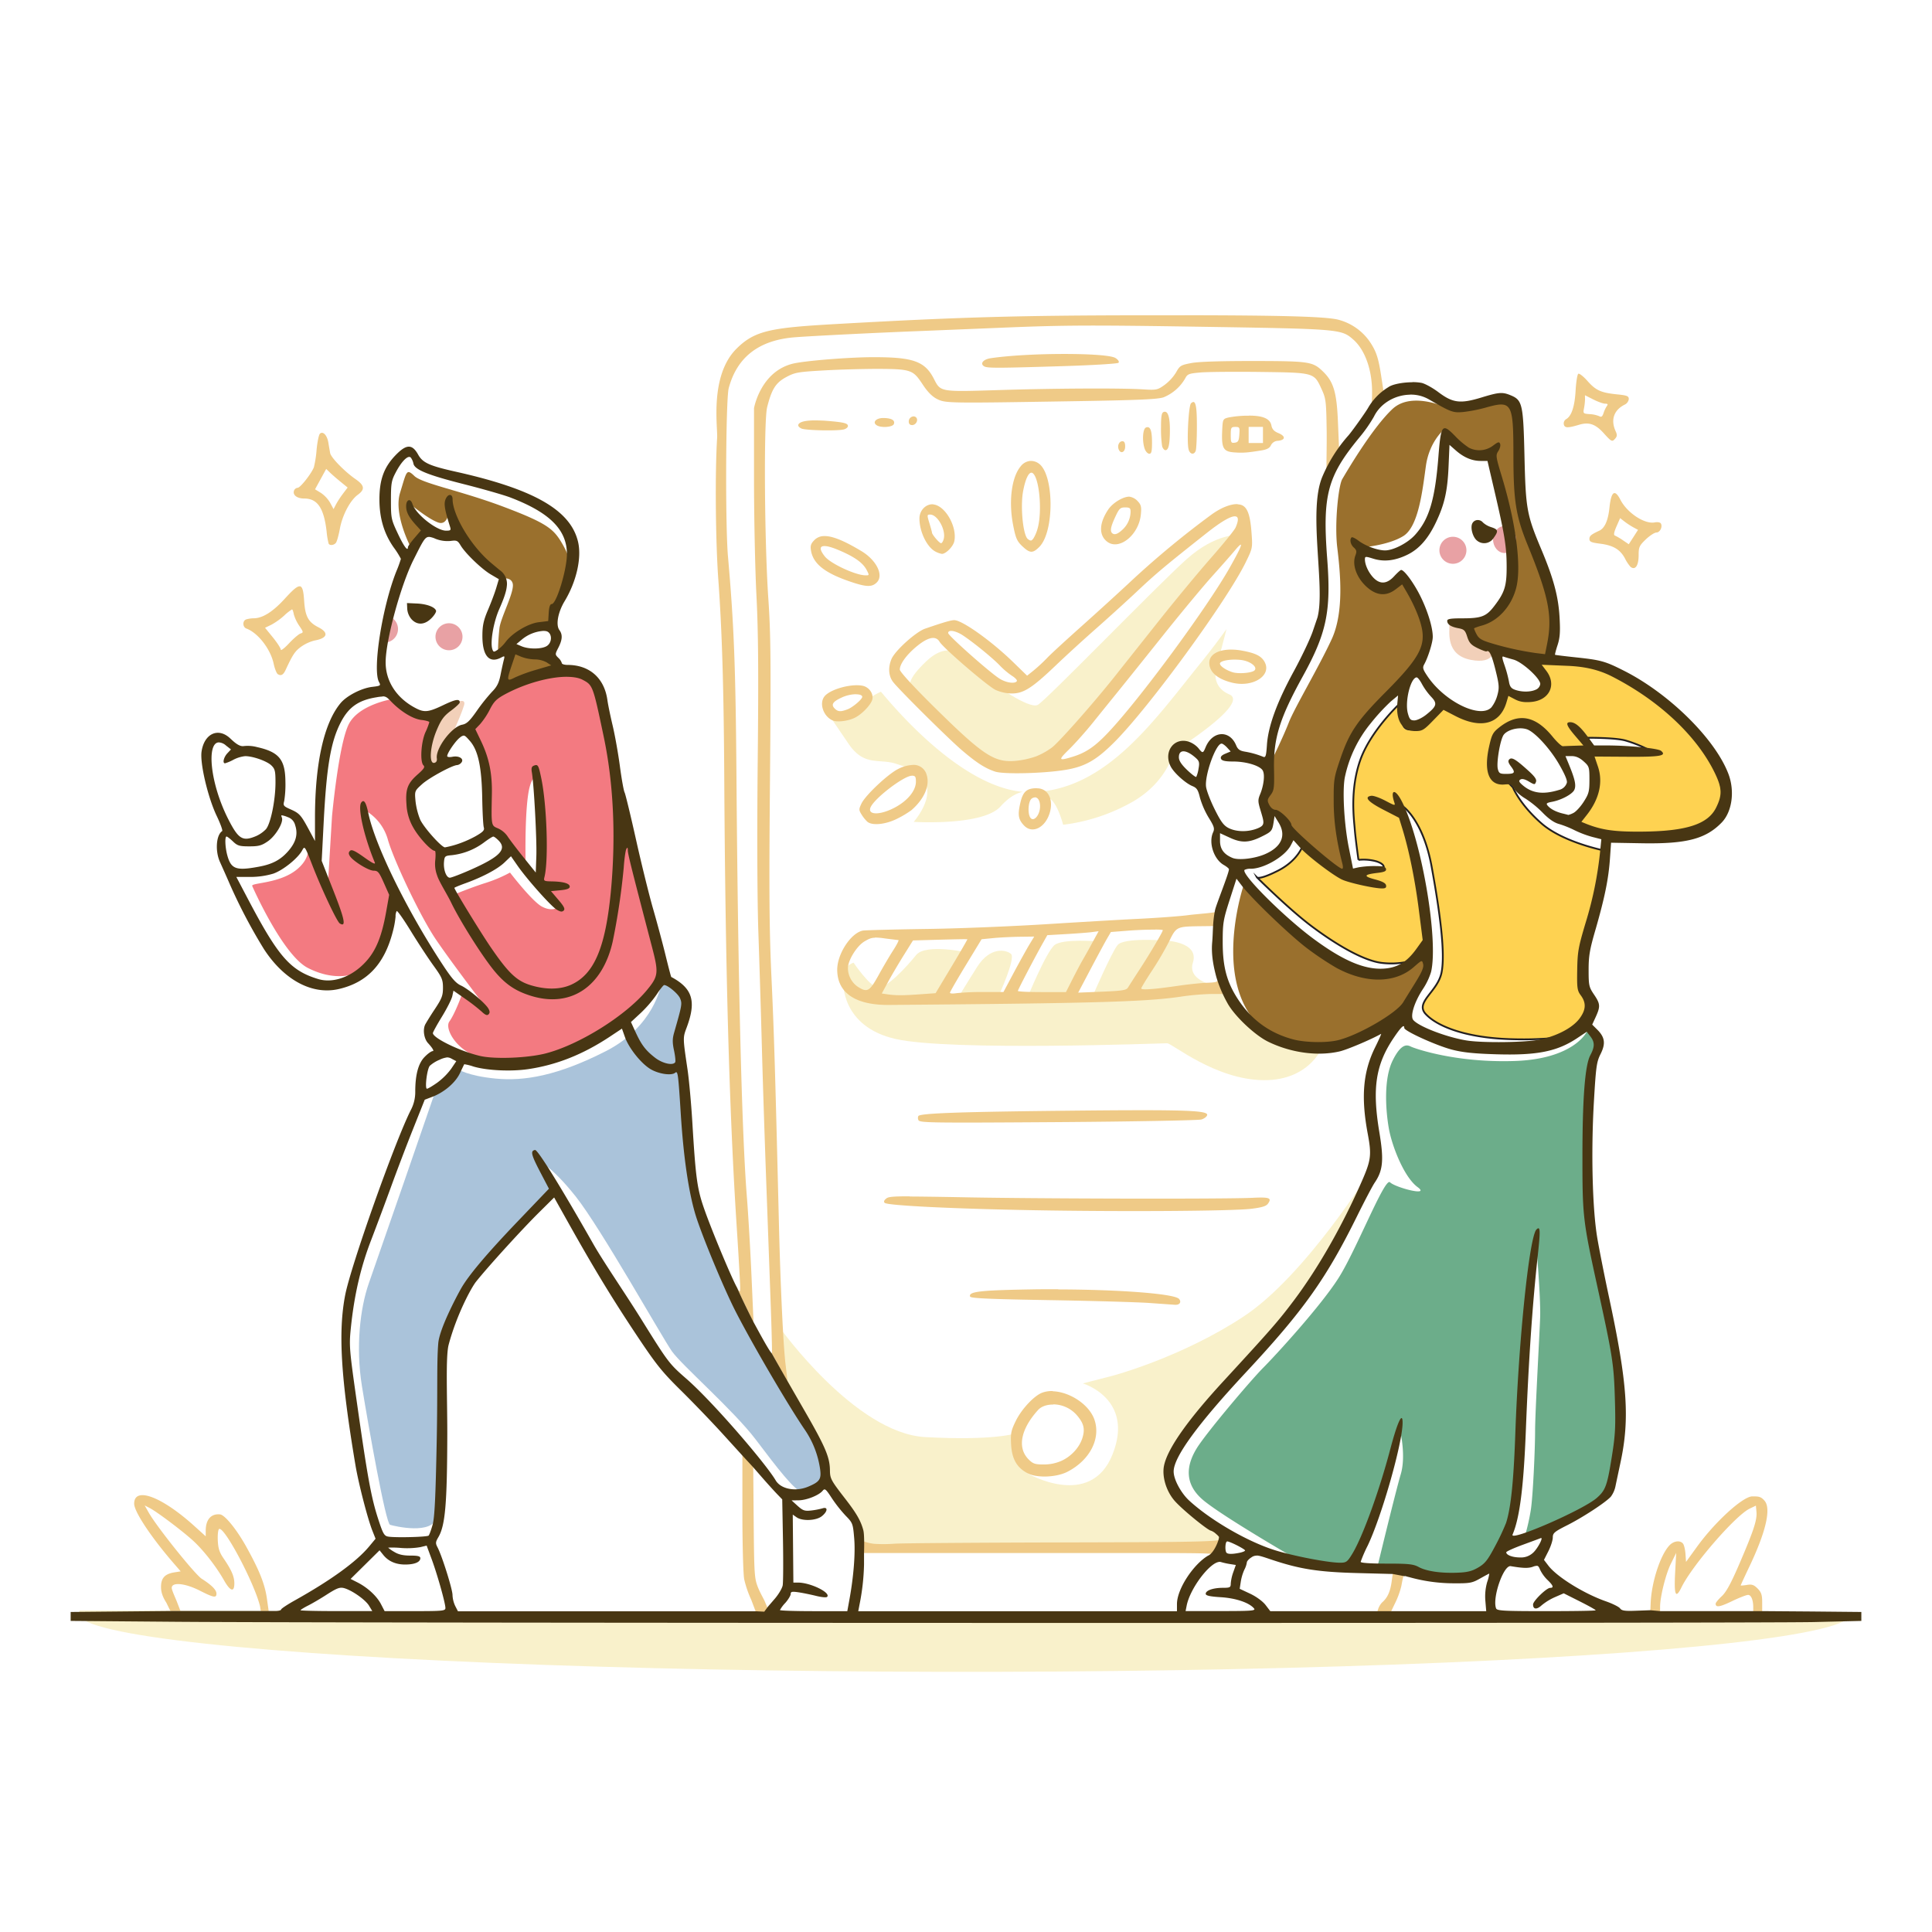 <svg xmlns="http://www.w3.org/2000/svg" id="Happy_Success_Process" data-name="Happy Success Process" viewBox="0 0 1080 1080"><defs><style>.cls-1{fill:#f37a81;}.cls-2{fill:#9a702d;}.cls-3{fill:#aac3da;}.cls-4{fill:#fed251;stroke:#231f20;stroke-miterlimit:10;}.cls-5{fill:#6cad8a;}.cls-6{fill:#f9f1cb;}.cls-7{fill:#efca87;}.cls-8{fill:#e8a1a4;}.cls-9{fill:#f2d0b9;}.cls-10{fill:#483613;}.cls-11{fill:none;}</style></defs><path id="path1560" class="cls-1" d="M309.87,375.74c-14.33-.27-32.68,12.32-33.08,13.12s-15.67,18.62-15.67,18.62a43.77,43.77,0,0,1,8,13.39c2.81,7.77,3.08,14.73,2.14,27.19S277.46,466,277.46,466l16.34,18.08v-2.55s-.67-31.47,2.41-42.05,4.29,1.87,6.7,14.86-1.61,37.1-1.61,37.1l4.29,5,5.89,11s-3.08,2.27-8.57-.67-17.81-19-17.81-19a78.46,78.46,0,0,1-13.53,5.76C263.67,496,254,500,254,500s3.88,8.57,4.41,9.51,13.85,30.78,32.07,41.82a45.85,45.85,0,0,1-8.23-5.12c-10.71-8.57-30.13-42.72-34-53.71S245.59,474,245.59,474s-12.73-11.52-15.41-20,3.89-17.82,8.57-21.57a5.12,5.12,0,0,0,1.76-2.4,24.92,24.92,0,0,1-1.89-6.65l-.27-.32.14-.62a26.53,26.53,0,0,1,.67-9.69c2.54-9.78,4.55-13.53,4.55-13.53s-12.32,2.81-24.37-8.44c0,0-18.48,2.95-24.24,13.8s-9.51,51.83-9.51,51.83l-2.15,35.76-12.25-22c.83,1.61,3.52,8.34-4.89,15.58-9.64,8.3-26.11,7.63-25.31,9.51s17.28,38.7,31.07,45.8,26.92,5.49,33.21-1.34,14.07-37,14.07-37-9.91-28.13-10.18-28.93-4.56-20.49-4.56-20.49a27.27,27.27,0,0,1,12.19,15.93c3.08,11.12,18.08,43,26.92,56s25.72,35.08,25.72,35.08l-11-4.95s-3.88,11-7.23,15.67S258,592,275.05,591.9s23.57,2.81,42.46-5,36.43-22,40.71-25,12.59-18.48,12.59-18.48L356,487.57,348.58,454l-1.69,10.82c0-12,.08-22.74.08-22.74s-7.63-42.72-12.45-54.24S324.2,376,309.87,375.74Zm13.61,176.45a22,22,0,0,1-13.37,4.08A32.34,32.34,0,0,0,323.48,552.19Z"></path><path id="path1555" class="cls-2" d="M228.53,263.9c-1.65-.1-2.33,3.28-4.91,11.66-3.75,12.19,6.16,30.67,6.16,30.67l8-11.32-8.71-13.32s10.25,8.57,15.94,10.51,6.16-7.57,6.16-7.57,6.23,16,9.84,20.69,17.59,13.65,19.17,18.24c2-.34,5.56-.5,6.41,2.66,1.21,4.42-6.42,18.48-7.36,24.77a140.55,140.55,0,0,0-.87,14.95l6.43-.68-3.22,19,31.74-9.91a16.19,16.19,0,0,0-14.46-8.17c-10.45,0-13.53-5.09-13.53-5.09s4.29-6.56,9.91-9S308,351,308,351s1.6-6.29.94-9.37,6.83-9.65,9.24-17-.14-14.6-4.56-21.84-8.44-10.58-32.27-19.55-45.14-12.86-49.69-17.14C230.24,264.71,229.28,264,228.53,263.9Z"></path><path id="path1570" class="cls-3" d="M369.56,550.47s-3.78,23.3-30.87,37.12S293,604.45,277.13,602.94s-21.21-5.31-21.21-5.31L243,611.08l-17,49.24s-15.15,43.57-19.88,57.2-7.39,35.23-3.79,57.39,13.26,76.71,15.72,77.47,23.86,5.87,26.14-4.36,1.32-91.48,4.54-100.76,13.83-35.8,31.07-51.71,30.87-30.87,30.87-30.87L300.05,648.2s7.77,3,21.78,20.65,48.3,78.79,53.79,86.56,34.48,33,46.79,49.24,21.4,28.22,26.13,29.55,18.95-3.6,11.18-19.32S410.66,724,410.66,724s-23.1-47.91-25.57-74.62S379,585.7,379,585.7s1.33-10.8,2.84-16.1,1.52-23.11-12.31-19.13Z"></path><path id="path1572" class="cls-2" d="M811.57,229.08s-21.7-11.25-33.22-.4-25.84,35.49-28,39.11-4.42,24.91-2.81,38.3,4,35.76-3.08,51.16-20.89,38.58-24,46.61S711.39,424,711.39,424L706.7,449l2.41,5.76s5.1-5,9.51,4.95,35.76,31.34,35.76,31.34.27-4.42-2.81-16.07-4.29-34.82.13-50,14.06-29.86,26.52-39.37,21.83-23.44,20.89-28.53-12.18-31.61-12.18-31.61l-2.68-3.08s-7,7.5-10.85,6.57-10.18-6.57-11.39-9.38-1.07-13.52-1.07-13.52,15-1.07,23.57-6.43,10.72-26,12.59-39.24,9.65-19.82,9.65-19.82,8.3,10.85,15.4,13.12S832.73,249,836.48,264s12.72,49.42,9.78,59.87-7.1,16.34-12.86,19.95-14.33,3.76-14.33,3.76,3.35,11,17.54,14.73,28.26,6.29,28.26,6.29,4.82-14.46,3.22-26.92-17.82-52.1-18.22-61.2.27-42.19-2-49.82-11-7.77-18.88-5.23a103.93,103.93,0,0,1-17.41,3.61Z"></path><path id="path1574" class="cls-2" d="M798.84,534.58a96.15,96.15,0,0,1-8.83,24.1c-6.57,12.32-37.37,30.67-64,25.58s-35.76-26.92-36.57-48.88,6.16-41.79,6.16-41.79S735,534.17,752.24,541s26.25,5.9,35.35-1.74S798.84,534.58,798.84,534.58Z"></path><path id="path1576" class="cls-4" d="M782.24,393.55S766,408.7,760.3,425.18s-3.41,32.77-3,38.17,2.09,17.33,2.09,17.33a27,27,0,0,1,10.13.85c4.54,1.51,4,3.31,4,3.31s-10.42.48-15.35,2.18-18.37-3.41-22.16-7.39a38.93,38.93,0,0,0-8-6.34s-2.84,8-13.64,13.45-11.74,3.69-11.74,3.69S720.24,508,733,517.61s28.6,19.32,39.3,20.64,18.47-1.6,19.32-2.36,5.11-6.54,5.11-6.54-1.13-24.05-1.13-24.43-7.67-36-7.77-36.94-3.31-17-3.31-17,11.08,7.74,15.77,33.46,7.76,48.88,5.49,59.46-14.87,16.34-8.84,22.9,21.29,13.13,46.47,14.06,38.31-2.68,38.31-2.68,12.85-9,5.62-20.62,2.28-41,2-41.92,7.5-40.18,7.5-40.18S874,471,861.79,460.38s-16.07-20.23-16.07-20.23L841,435.2s-9.11-.8-6.56-13.39,10.31-17.28,17.54-15.94,13.66,9.1,13.66,9.1l7.24,4.15,17.81.81-3.08-7.5s14.86-.13,20.89,1.47a73.45,73.45,0,0,1,12.32,4.82l-24.91.81-10.18,1.2s9.51,8.17,6.7,17.15-13.26,23.83-13.26,23.83,22.63,12.6,49.82,7,43.26-15,27.59-43.12-30.13-38.17-45.13-46.21-22.77-9.64-34.69-10.18a122.46,122.46,0,0,1-23.3-3.61s16.33,14.59,8.84,19.82-21,.66-21,.66-.94,13.13-8.84,14.6-27.32-8.83-27.32-8.83-7.1,12.58-11.79,14.73-9.51,2-9.37-4-1.74-9-1.74-9Z"></path><path id="path1578" class="cls-5" d="M887,576.81S879.87,592,846.66,593.1s-56-7.1-57.86-8-5.22-2.55-10.31,7.77-3.89,27.72-2.15,37.76,8.58,27.46,16.08,32.95-12.46.27-15.4-2.68-18.75,37.77-28.8,53.57-35,43-42.05,50.09-32,36.56-37.24,45.14-7.76,19.42,3.89,29.06,54.24,34.15,54.24,34.15l28.26,3s13.53-22.1,16.74-38.57,10.58-37.77,10.58-37.77,3.48,14.06.4,24.51-13,51.56-13,51.56,11.52-.54,21,2.68,30.67,6.56,38.44.67,14.19-23.71,16.6-39.38,5.76-85.44,5.76-85.44l5.09-47,1.74-12.86s2.68,31.34,2.28,42.19-2.82,53.3-2.82,63.48-1.2,36.7-2.41,44.2a120.4,120.4,0,0,1-3.08,13.79s33.48-8.57,40.58-17.81,9.78-20.23,10.45-30.67,1.61-54.24-3.62-69.11-13.26-70.44-13.79-78.48,3.35-65.76,3.35-65.76l4.15-14.86Z"></path><path id="path1457" class="cls-6" d="M692.64,299s-13-1-29.31,13.58S585.1,391.18,580.18,394s-25.95-12.69-25.95-12.69l-19.7-16.66s-6.82-4.55-16.85,5.11-11.18,14.2-6.44,18.75,33.9,42.05,55.49,38.07,34.28-15.91,43.19-27.27S692.64,299,692.64,299Z"></path><path id="path1459" class="cls-6" d="M767.11,652.84s-37,60-71.79,83-73.39,33.22-73.39,33.22l-16.61,4.28s28.93,8.57,16.61,39.64-47.43,10.71-47.43,10.71l-6.41-22.49s-11.79,4.28-50.9,2.14S436,742.3,436,742.3l-.8,26.25,21,35.63s4.69,14.33,5.76,20.75,16.34,27.46,16.34,27.46,2.41,14.33,10.85,14.33,121.28-3.17,121.28-3.17L680,866.21l5.12-7.39-27.65-23.49S643.06,823,662,800.86s68.75-77.27,68.75-77.27Z"></path><path id="path1461" class="cls-6" d="M471.39,548.91s-1.34,24.91,29.2,31.87,149.19,2.41,151.87,2.41,26.79,20.36,53.84,20.63,33.75-20.36,33.75-20.36-22.77,3.48-38-8.57-16.08-22.5-16.08-22.5-23-2.14-19.15-14.2-16.07-12.45-16.07-12.45-22.5-1.74-26,2.54-14.06,28.8-14.06,28.8l-12.59.13,16.2-30.94s-20.09-1.74-24.77,2-15.27,29.6-15.27,29.6l-15.94-1.34s9.64-20.89,6.83-23.3-11.65-4.16-18.88,7.23-10.59,17.14-10.59,17.14l-11.91.94,17.54-26s-23.84-5.36-29.19,1.34-17,19.15-21.57,18.21-13.39-13.93-13.39-13.93-7,1.74-5.76,10.72Z"></path><path id="path1463" class="cls-6" d="M685.62,351.67c-4,5.56-8.72,11.88-14.53,19.06-25.76,31.82-53,71.59-95,72.11a22.5,22.5,0,0,0,9.11,2.94c5.35.54,9.1,15.27,9.1,15.27a104.11,104.11,0,0,0,38.85-12.86c19.55-11.25,23-28.12,23-28.12s42.86-26.79,31.07-31.88-6.69-16.87-6.69-16.87Zm-193.17,35c-4.23,1.94-7.93,4.25-8.47,6.62-1.34,5.89-18.48,9.48-18.48,9.48l8.84,13c8.84,13,17.14,8,26.78,11.25s14.47,3.75,16.88,12.59-7.23,19.82-7.23,19.82,38.57,2.41,48.48-8.57c5.2-5.76,9.58-7.68,12.57-8.21C539.59,439.84,505.41,402.32,492.45,386.66Z"></path><path id="path1484" class="cls-7" d="M662.17,176.25c-7.88,0-16.42,0-25.67,0-67.79.1-101,1.05-168.5,4.85-36.78,2.07-46,3.52-56.34,13.88-15.06,15.06-10.4,43.9-10.77,49.67-1.23,19.11-.91,57.65.66,79.36,2.08,28.75,3,60.14,3.3,108.14.6,109.37,2.83,189.9,7,254,.55,8.25,1.25,20,1.57,26,.59,11,.59,11-1.25,8-.06-.09-.14-.25-.21-.37,3.34,7.72,9.27,19.37,9.27,19.37l-1.14-26c-.63-14.3-1.8-34.33-2.61-44.5-2.82-35.64-4.94-121.46-5.79-234.5-.46-61-1.39-85.11-4.74-123-1.56-17.62-1.25-87.92.41-94.15,4.65-17.47,17-26.92,37.07-28.47,9.77-.76,45.88-2.55,70-3.48l49-2c31.41-1.29,47.72-1.35,108-.39,77.62,1.22,78.38,1.29,85.06,7.15C763,195.5,767,206.68,767,219c0,3-.07,8.16-1,10.06,3.06-2.62,7.34-10.66,7.34-10.66l-1.16-7.64c-1.61-10.68-2.79-14.28-6.5-19.82a30.83,30.83,0,0,0-18-12.33c-7.34-1.64-30.4-2.32-85.6-2.39Zm-67.52,21.62c-14.32,0-30.62.83-41,2.4-4,.61-5.93,3-3.58,4.47,1.73,1.1,6.79,1.09,44.3-.07,16.44-.51,30.33-1.35,30.86-1.87s0-1.57-1.61-2.63c-2.37-1.56-14.69-2.32-29-2.3Zm-106.22,1.79c-13.75,0-38.38,2-45.1,3.6-18.24,4.4-21.83,24.9-21.83,24.9v39.49c0,21.73.62,51.2,1.37,65.51,1,19.77,1.21,41.81.7,92-.41,40.1-.27,77.78.36,96,.57,16.49,1.48,46,2,65.49s1.68,54.4,2.53,77.5,1.94,53.25,2.44,67h0c.49,13.75.76,25.14.59,25.31s-.11,0-.2-.06l8.95,15.76-1.17-10c-1.25-10.61-2.81-43.9-3.62-77-2.08-85.33-2.76-108-4.14-137.5-1.29-27.41-1.45-47.69-.89-111.5.58-66.26.44-81.54-.92-101.5-2.18-31.85-2.6-99.37-.67-107,2.55-10.12,4.79-13.68,10.6-16.83,4.89-2.64,6.48-2.93,21.15-3.77,8.72-.5,22.61-.88,30.86-.85,18.49.07,19.09.8,24.6,9.08,2.62,3.94,5.21,6.51,7.9,7.82,4.7,2.3,6.13,2.3,75.5,1.18,37-.6,47.86-1.07,51.08-2.22a24.8,24.8,0,0,0,12-10.52c1.28-2.48,2.06-2.78,8.68-3.34,4-.34,19-.47,33.39-.29,30.19.4,29.92.32,34.17,9.57,2.45,5.33,2.61,6.71,2.86,23.51.17,11.16-.66,30.08.58,26.56l6.42-15-.72-17.11c-.68-16.11-2.43-22-8.22-27.65s-7.48-5.94-38.69-6c-18.35,0-30.78.35-34.91,1.13-6,1.12-6.56,1.48-8.63,5.21a25.5,25.5,0,0,1-6.4,7c-4,2.87-4.53,3-12.38,2.5-12.75-.76-49.36-.56-80.86.43-32.28,1-32,1.06-35.7-6.19-5-9.87-11.55-12.24-33.68-12.21h0Zm178.74,25.05c-.4,0-.86.23-1.41.78-1.35,1.36-2.42,21.41-1.35,25.66.71,2.83,3.05,3.34,4,.86.35-.91.66-7,.66-13.65C669.09,228.9,668.58,224.84,667.17,224.71Zm-15.87,5.46a1.74,1.74,0,0,0-.82.13c-1.15.44-1.47,2.42-1.47,8.71a65.43,65.43,0,0,0,.62,10.39c.33,1.24,1.17,2.25,1.87,2.25,1.74,0,2.46-3.29,2.48-11.31,0-6.55-.9-10-2.68-10.17Zm46.81,2.21c-.52,0-1.06,0-1.61,0a58.83,58.83,0,0,0-10,1.05c-2.9.79-3,1-3.29,7.33-.44,9.68.62,11.66,6.49,12.11,4.93.39,7.49.21,15.3-1.06,3.24-.53,4.77-1.34,5.46-2.92a4.52,4.52,0,0,1,3.92-2.48c4.23-.42,4.4-2.57.34-4.27-2.51-1-3.62-2.24-4-4.34-.75-3.75-4.74-5.49-12.57-5.46Zm-187.28.39a2.81,2.81,0,0,0-2.83,2.85c0,1.33.65,2,1.89,2,2.17,0,3.64-2.86,2.21-4.3A2,2,0,0,0,510.83,232.77Zm-17.12.9c-4,0-6.21,2.43-3.61,4.07,2.44,1.54,8.9,1.08,9.57-.69C500.49,234.92,498.33,233.7,493.71,233.67ZM455.09,235c-5.22.06-8.34.91-8.86,2.48-.22.66.65,1.62,1.93,2.13,2.61,1,20.1,1.37,23.59.43,1.23-.33,2.25-1.17,2.25-1.87,0-1.63-2.48-2.19-13-3Q457.7,235,455.09,235ZM698,238.65h8v9h-8v-9Zm-7.45,0c2.39,0,2.54.28,2.25,4.25-.25,3.54-.68,4.31-2.55,4.57-2.06.29-2.25-.08-2.25-4.25S688.18,238.65,690.55,238.65Zm-49.12.14a2.47,2.47,0,0,0-.83.19c-1.85.71-2.23,7.91-.63,12.11.54,1.41,1.66,2.56,2.5,2.56,1.21,0,1.51-1.31,1.51-6.25,0-6.07-.76-8.67-2.55-8.61Zm-14,7.86c-1.8,0-2.92,2.38-2.1,4.5,1.06,2.78,3.64,1.72,3.64-1.5C629,247.62,628.5,246.65,627.46,246.65Zm-51.38,11a7.63,7.63,0,0,0-5.46,3c-5.12,6.08-6.85,19.66-4.22,33,1.43,7.27,2.15,8.9,5.11,11.69,4.24,4,5.83,4.06,9.49.4,8.54-8.54,8.33-40.59-.3-46.64A7.4,7.4,0,0,0,576.08,257.67Zm.62,6.59a1.36,1.36,0,0,1,.74.35c3.63,3,5.23,21.24,2.69,30.58a22.41,22.41,0,0,1-2.38,5.78c-1.1,1.5-1.54,1.56-3.12.41-2.69-2-4.3-17.89-2.69-26.73C573.17,267.88,575,264,576.7,264.26Zm54.62,13.39c-3.57,0-9.3,3.5-11.77,7.19-5.1,7.6-5.35,14.25-.69,17.92,6.69,5.26,17.81-3.67,18.92-15.17.41-4.26.13-5.4-1.83-7.48A7.8,7.8,0,0,0,631.32,277.65Zm60.54,4.18c-4-.15-9.59,2.12-15,6.14a505.1,505.1,0,0,0-43.33,35.76c-7.15,6.72-20,18.4-28.5,26s-17.3,15.63-19.5,17.94a93.59,93.59,0,0,1-7.67,7.13l-3.67,2.93-7.83-7.61c-12.14-11.8-28.46-23.43-32.92-23.43-1.8,0-6,1.23-16.25,4.75-5.19,1.78-16.86,12.31-18.82,17s-1.66,9.48.93,12.84c3.41,4.41,30.54,31.33,38.38,38.08,8.19,7,13.05,10.16,18.67,12,5,1.61,28,1,39.88-1.08,10.53-1.83,16.81-5.45,26.82-15.48,19.46-19.5,62.87-79,73.36-100.49,3.87-7.93,3.87-8,3.2-16.88-.76-10.11-2.47-14.35-6.14-15.27a8.6,8.6,0,0,0-1.58-.22Zm-170.34.1c-3.95-.22-7.52,3.43-7.52,7.93,0,7.42,4.24,16.1,9,18.52a11.81,11.81,0,0,0,3.58,1.26c2.22,0,6.25-4.08,6.9-7,1.7-7.75-4.6-19.32-11.2-20.57A7.11,7.11,0,0,0,521.52,281.93ZM629,283.65c2.56,0,3,.39,3,2.44a13.93,13.93,0,0,1-4.64,10.1c-2.67,2.47-4.46,3-5.7,1.8s-.69-3.74,1.8-9.08c2.16-4.66,2.79-5.26,5.49-5.26Zm-109,4c4.07,0,8.83,8.54,7.57,13.56-.34,1.34-1,2.44-1.52,2.44-.93,0-5-4.77-5.06-5.88,0-.34-.66-2.75-1.46-5.37C518.16,287.89,518.19,287.65,520,287.65Zm170.48,1c1.9.11,2,2.18.22,6.25-.66,1.49-6.85,9.14-13.76,17s-19.7,23.28-28.43,34.28-20,25.18-25,31.5c-12,15.12-30.51,36.07-35.22,40a39.88,39.88,0,0,1-9.24,5.18,49.73,49.73,0,0,1-12,2.53c-11.61.78-18-3.57-46.25-31.54C510.08,383.22,503,375.45,503,374.3c0-3.17,3.87-8.43,9.68-13.17,6.24-5.08,10.47-5.87,12.56-2.36s26.8,24.73,31.27,26.89a23.2,23.2,0,0,0,9.11,2c6.55,0,11.34-3.06,24.62-15.74,5.64-5.39,15.56-14.45,22-20.12s17.06-15.28,23.5-21.33c10.62-10,15.78-14.3,38.93-32.6,7.95-6.28,13.32-9.39,15.76-9.24ZM460.76,299.67a7.64,7.64,0,0,0-5.71,2.43c-1.87,2-2.17,3.11-1.64,6,1.33,7.06,7.62,12.08,21,16.73,9.74,3.39,12.94,3.54,15.73.75,4-4-.16-12.44-8.6-17.51C471.9,302.28,465.34,299.57,460.76,299.67Zm232.83,4.82c.71,0-1.34,4.29-6.23,12.93-12.69,22.44-50.41,73.63-67.81,92-7.56,8-12.55,11.38-20.14,13.68-7.8,2.37-8,1.87-1.75-4.23,3.24-3.17,9.34-10,13.55-15.25s10.76-13.33,14.54-18,14.9-18.53,24.67-30.77,22.12-27.11,27.43-33,10.85-12.22,12.33-14q2.84-3.4,3.41-3.38ZM461,305.26c1.73,0,4.45.82,8.1,2.37,8.67,3.69,13.32,7,15.41,11.08,1.48,2.85,1.45,2.94-.75,2.91-5.61-.09-19.54-6.59-22.68-10.57S458.14,305.19,461,305.26Zm70.57,47.42c1.63-.05,4.32.9,6.93,2.66,6.19,4.16,16.62,12.7,20.49,16.77a42.42,42.42,0,0,0,6.75,5.69c1.79,1.11,3,2.44,2.69,2.94-1,1.63-5.86,1-9.61-1.34-5.23-3.2-28.71-24-28.78-25.5C530,353.11,530.61,352.71,531.58,352.68Zm157.09,10.45C681.16,363,676,365.82,676,370.5c0,5.16,4.47,9.06,12.71,11.11,11.56,2.88,22.32-3.91,18.25-11.52-1.8-3.36-5.07-5-12.76-6.4a33.66,33.66,0,0,0-5.53-.56Zm.8,5.61a31.42,31.42,0,0,1,4.2.18c5.16.58,9.53,3.93,7.62,5.84-1.44,1.44-9,2.07-12.33,1-3.76-1.22-7-3.43-7-4.81,0-1.22,3.39-2.11,7.47-2.22ZM479.55,383.06c-6.5-.18-15.74,2.7-18.58,6.12-3.22,3.89-.76,11.29,4.53,13.57,2.52,1.1,8.86.29,12.5-1.6,3.95-2,8.89-7.22,9.61-10.08.83-3.31-1.78-7-5.47-7.74A15.72,15.72,0,0,0,479.55,383.06Zm-1.2,5.05c2.12,0,3.65.45,3.65,1.44,0,1.34-5.46,6-8.32,7h0c-3.8,1.44-5.26,1.34-7.07-.47-2.28-2.27-1-4,4.54-6.44a20.06,20.06,0,0,1,7.2-1.57Zm31.79,39.5a19.62,19.62,0,0,0-8,2.22c-5.61,2.72-18.38,14.72-20.57,19.34-1.52,3.21-1.52,3.63.08,6.21a19.71,19.71,0,0,0,3.23,4h0c2.76,2.29,10.34,1.49,16.72-1.76a53.41,53.41,0,0,0,7.91-4.75c7.19-6.25,10.44-13.84,8.47-19.81a7.49,7.49,0,0,0-7.83-5.47Zm-.45,6c1.95,0,2.31.52,2.31,3.35,0,5-4.61,10.63-11.74,14.43-8.6,4.59-16,4.28-13.38-.55C489.75,445.51,505.45,433.65,509.69,433.65Zm70,7c-5.81,0-7.89,1.89-9.36,8.4s-1.09,9,2,12.33c4.77,5.22,12.47,1.15,14.7-7.77C588.81,446.34,585.6,440.64,579.67,440.67Zm-1.24,5.11c1.75-.06,3.06,2,2.94,5.35-.14,4.45-3.25,8.25-5.16,6.33s-1.53-9.3.37-10.88A3,3,0,0,1,578.43,445.78Zm103.08,63.49c-.45,1-12.77,1.73-17.1,2.33s-17.11,1.56-28.4,2.11-34.46,1.93-51.51,3S538,519,519,519.28s-35.51.69-36.74.94c-6.62,1.37-14.22,13-14.25,21.78,0,13,10.12,19.92,29,19.77,114.72-.92,143.61-1.74,163.24-4.66a139.49,139.49,0,0,1,16.5-1.46h6.76a29.86,29.86,0,0,0-3-7.57c0,.87-1.35,1.14-5.79,1.3-3.44.13-10.75.89-16.25,1.7-13.31,1.95-20.5,2.46-20.5,1.46,0-.46,2.75-5,6.12-10.11a175.16,175.16,0,0,0,9.51-16.28c3.85-8,4.28-8.19,16.37-8.38l9.62-.11Zm-35.63,10.41c2.5,0,4.12.15,4.12.38,0,.86-7.14,13-12.68,21.49-3.2,4.92-6.28,9.71-6.84,10.64-.85,1.39-3.33,1.77-14.41,2.22l-13.38.54,6.8-12.9c3.74-7.09,7.86-14.74,9.16-17L621,521l8.24-.64C635.06,519.86,641.71,519.63,645.88,519.68Zm-31.76.93-3.71,6.77c-2,3.73-4.5,8.12-5.46,9.77s-3.4,6.26-5.42,10.25l-3.67,7.25H582.43c-7.39,0-13.43-.29-13.43-.66,0-.64,9.38-18.6,14.11-27l2.35-4.17,10.52-.6c5.78-.33,12.23-.83,14.33-1.1Zm-36,3-2.58,4.25c-1.42,2.34-5.3,9.32-8.62,15.5l-6,11.25H549.68a142.14,142.14,0,0,0-14.93.63c-2.07.35-3.74.23-3.71-.26s4-7.4,8.86-15.38l8.81-14.5,6.4-.63c3.51-.35,10.12-.68,14.69-.75Zm-89,.54a39.7,39.7,0,0,1,5.37.48c3.85.5,7.32.91,7.72.94s-.94,2.64-3,5.84-5.75,9.49-8.22,14c-5,9-6.19,9.65-11.67,6.14A12.78,12.78,0,0,1,474,541.2c0-4.42,5-12.48,9.34-15C485.75,524.79,487,524.22,489.13,524.2Zm50.33.95a11.73,11.73,0,0,1,1.29,0c.14.08-3.8,6.9-8.76,15.16l-9,15-9.14.65c-9.43.67-13.31.65-18.14-.07l-2.8-.42,3.63-6.68c2-3.68,5.93-10.35,8.73-14.82l5.09-8.15,15.07-.42c6.23-.17,11.66-.28,14.05-.29Zm96.47,95.58c-10.58,0-23.85.12-40.42.29-58.31.6-80.61,1.39-82.12,2.9a2.6,2.6,0,0,0,0,2.31h0c.59,1.55,6.39,1.63,77.88,1.15,42.48-.29,78.58-1,80.23-1.45s3.14-1.63,3.3-2.5c.39-2-7.13-2.75-38.86-2.7Zm-127.4,48.13c-9.61,0-11.94.31-13,1.14-1.33,1-1.67,1.85-1,2.51,1.52,1.51,38.37,3.32,84,4.13,49.86.89,110.14.48,120.93-.81,5.75-.69,8.29-1.45,9.26-2.77,2.42-3.31,1-3.84-8.76-3.36-15.72.76-125,.51-164.93-.38C522.68,669,514.29,668.88,508.53,668.86Zm83,51.93c-4.94,0-10,0-15,.1-28.75.48-35.18,1.23-34.25,4,.31,1,10.74,1.42,44.33,2,24.15.41,49.32,1.13,55.92,1.6l14.19,1c2.68.19,3.87-1.46,2.37-3.27C656.55,723.21,626.09,720.88,591.5,720.79Zm-3.06,56.93a15.58,15.58,0,0,0-5.93.93c-4.5,1.71-11.45,9.13-14.66,15.65-2.73,5.56-3,7-2.69,13.17.46,8.28,3.25,13.12,9.34,16.25,5.22,2.69,16,2.27,22.11-.86,12.81-6.56,19-19,14.95-29.69C608.29,784.62,597.54,778,588.44,777.72Zm.31,7.44a17.68,17.68,0,0,1,13,5.86c4,4.58,4.85,7.72,3.34,12.74C603.52,809,599,814,593.5,816.55a24.27,24.27,0,0,1-10.07,2.1c-4.81,0-6-.39-8.44-2.85-6.54-6.55-4.27-17.09,5.31-27.62C582.12,786.17,585.27,785.12,588.75,785.16ZM483,868.15h97.35c87.6,0,100.21-.21,98.39,1.17,3.5-1.31,3.69-8,3.69-8l-.65-.38c-7.06,1.09-32,1.15-89.08,1.29h0c-47.41.11-89.13.43-92.7.71a81.41,81.41,0,0,1-11.22.07c-3.86-.35-9.32-2.33-7-2.56Z"></path><path id="path1506" class="cls-7" d="M79.94,835.81c-3.13-.11-4.94,1.41-4.94,4.78,0,4.42,9.42,18.64,22,33.19l4,4.62-3.62.58c-5.26.86-7.37,3.19-7.37,8.14,0,2.88.9,5.57,3,8.83l3,6.18,5.48,0-2.7-7C97.49,892,96,888.72,96,887.64c0-3.37,7.43-2.65,15.63,1.5,7.85,4,9.37,4.25,9.37,1.69,0-2.05-2.72-4.79-8.24-8.29-3.77-2.4-25.19-29.12-29.57-36.9l-2.32-4.1,2.89,1.5c4,2.09,17.72,12.38,23.94,18,5.86,5.3,13.08,14.52,17.52,22.36,3.51,6.21,5.78,6.87,5.78,1.7,0-3.82-1.6-7.49-6.15-14.14-2.22-3.25-2.92-5.5-3.11-10-.13-3.2.21-6,.76-6.26,3-1.32,19.67,30.17,22.86,43.2l.68,4.25h4.37l-1.21-8.53c-1.21-8.61-4.62-16.49-11.48-28.89-5.32-9.62-12-17.89-14.72-18.17-5-.52-8,2.88-8,9.12v3.13l-6.25-5.65C96.69,842.25,85.92,836,79.94,835.81Zm900.79.68c-.41,0-.85,0-1.32,0-5.44.31-20.74,14.3-30.75,28.12l-6.16,8.5-.31-4.48c-.18-2.47-.8-5-1.38-5.75-1.64-2-5.24-1.5-7.59,1-5,5.33-9.82,19.93-10.47,31.73l-.25,6,5.5.49v-3.91c0-5.54,3.16-18.3,6-24l3-6.11-.59,11.12c-.67,12.55.3,14.78,3.54,8.14,6-12.29,30.13-40.14,38.11-44l3.5-1.69.31,3.51c.4,4.5-1.53,10.38-9.49,28.9-4.7,10.94-7.38,15.87-9.88,18.2-1.9,1.76-3.44,3.65-3.44,4.19,0,2.27,2.21,1.94,9.13-1.38,4-1.93,8.06-3.51,9-3.51,1.69,0,2.85,2.73,2.88,6.75h0v3.75l5,0V895.6c0-4.07-.49-5.52-2.57-7.61s-3.22-2.47-6-2c-1.88.31-3.43.42-3.43.25s2.22-5,4.93-10.68c9.17-19.31,12.15-32.21,8.44-36.58-1.65-1.93-2.8-2.5-5.64-2.47Zm-202,41.91-.77,5.63c-.87,6.29-2.6,9.35-5.39,11.78a10.34,10.34,0,0,0-2.53,5c0,.2-.22.37-.73.52,3.8.43,7.7.79,7.7.79l2.58-5.4a46.89,46.89,0,0,0,3.74-10c.71-3.69,1.24-6.77,2-7.1Z"></path><path id="path1518" class="cls-7" d="M415,812.16v33.36c0,17.53.46,34.29,1,37.25A60.12,60.12,0,0,0,420,894.41l2.93,7.75h0l4.35.21,2.07-2.81h0l-1.73-4.13c-.66-1.6-2.69-5-3.88-8-2-5-2.17-7.22-2.42-36.31l-.27-32.5Z"></path><path id="path2909" class="cls-8" d="M847.5,301.59c0,4.17-2.88,7.55-6.43,7.55h0c-3.55,0-6.43-3.38-6.43-7.55s2.88-7.55,6.43-7.55S847.5,297.42,847.5,301.59Z"></path><path id="path1530" class="cls-7" d="M882.4,208.94l-.12,0c-.55.34-1.23,4.58-1.51,9.43-.51,9-2.31,14.32-5.38,16a2.79,2.79,0,0,0-1.22,2.8c.43,2.13,2.14,2.19,8.39.32,5.66-1.71,9.26-.5,13.93,4.67,4.45,4.92,4.73,5,6.53,2.88,1-1.18,1-2.1.12-4-2.88-6.32-1-11.83,5.11-14.87a4,4,0,0,0,2.25-3.08c0-1.69-.93-2.07-6.5-2.63-9.08-.93-11.9-2.2-16.61-7.51-2.11-2.39-4.27-4.12-5-4.05Zm3.6,12,4.66,2.36c2.57,1.3,5.55,2.36,6.63,2.36,1.42,0,1.68.34,1,1.25a16.35,16.35,0,0,0-1.87,3.94c-.68,2.07-1.25,2.48-2.47,1.79a16.23,16.23,0,0,0-5.33-1.14c-3.57-.24-3.72-.4-3.17-3.17a32.4,32.4,0,0,0,.59-5.16Zm-705.9,21h-.28a1.68,1.68,0,0,0-1,.52c-.6.61-1.43,4.62-1.84,8.91a60.27,60.27,0,0,1-1.51,9.81c-1.43,3.66-7.61,11.5-9.08,11.5a2.43,2.43,0,0,0-2,1.51c-.95,2.48,1.61,4.49,5.69,4.49,7.39,0,11,5.31,12.51,18.5a41.56,41.56,0,0,0,1.13,6.75c.67,1.16,3,.88,4.06-.5.55-.69,1.54-4.23,2.21-7.87,1.41-7.65,5.74-15.86,10.05-19,4.08-3,3.76-5.21-1.25-8.69-6.06-4.19-13.69-12-14.21-14.51-.23-1.18-.69-3.78-1-5.79-.52-3.24-2-5.47-3.43-5.6Zm2.25,20.19,2.07,2c1.14,1.12,3.84,3.47,6,5.22l3.91,3.19-2.51,3.31a53.29,53.29,0,0,0-3.94,6l-1.42,2.74-1.9-3.52a17.48,17.48,0,0,0-5.17-5.54l-3.28-2,3.13-5.73Zm720.2,13.51c-1.33,0-2.28,2.69-2.84,8.06-.77,7.33-2.64,11.56-5.76,13-4.49,2.07-5.45,2.88-5.45,4.59,0,1.55,1,2,5.87,2.62,7.42.93,11.29,3.21,14,8.27a21.57,21.57,0,0,0,3.14,4.73c2.65,2,4.5-.73,4.5-6.58,0-4.49.38-5.32,4-8.8,2.22-2.11,4.89-3.85,5.93-3.85,2,0,3.6-3.25,2.47-5.09-.38-.61-1.89-.87-3.36-.57-5.67,1.13-15.44-5.29-19.23-12.65-1.28-2.49-2.38-3.74-3.3-3.73Zm3.11,14,2.42,1.88a42.64,42.64,0,0,0,5,3.28l2.59,1.39-2.59,4.05-2.59,4L907.2,302a31.1,31.1,0,0,0-4.46-2.62c-.8-.27-.54-1.82.88-5.09ZM167.57,327.77c-1.53-.14-4.07,2.19-8.39,6.93-6.67,7.31-12.36,10.89-17.35,10.93a15.52,15.52,0,0,0-4.25.63c-2.13.82-2,4.3.16,5.1,6.43,2.37,13.47,11.43,15.22,19.58.61,2.83,1.65,5.49,2.32,5.91,1.78,1.13,3.07.45,4.34-2.27,4.06-8.74,5.28-10.57,8.74-13.08a22.53,22.53,0,0,1,7.5-3.45c7.23-1.3,8.11-4.34,2.15-7.39-5.72-2.91-7.43-6.1-8-14.94-.34-5.18-.88-7.81-2.42-8Zm-4.33,12.88c.28,0,.75,1.24,1,2.75a22.87,22.87,0,0,0,3.07,6.46c2.34,3.45,2.39,3.74.68,4.28-1,.32-3.91,2.8-6.44,5.51s-4.6,4.28-4.6,3.5-2-3.85-4.4-6.82l-4.4-5.4,3.35-1.6a37.66,37.66,0,0,0,7.27-5.14A27.64,27.64,0,0,1,163.24,340.65Z"></path><path id="path2721" class="cls-9" d="M248.13,396.23s13.26-8.57,11.25-1.88-9.91,23.57-10.58,24.91-.94,8.57-1.88,9.11-7.35,3.19-8.43-5.84,9.64-26.3,9.64-26.3Z"></path><path id="path2723" class="cls-9" d="M821.38,349s-11.36-3.51-11.17.37S808,366,822,368.83s13.17-6.25,13.17-6.25-13.92-.76-13.74-13.63Z"></path><path id="path7004-5-5-1-7-6-7-12-0-7" class="cls-8" d="M216.84,344.33c-.89,4.56-2.1,10.56-3,14.78a8,8,0,0,0,1.1.08,7.55,7.55,0,0,0,1.89-14.86Z"></path><path id="path1550" class="cls-6" d="M1034.92,902.07c0,11.83-98,22.72-255.8,28.45s-350.61,5.37-503.31-.93S34.57,912.06,44.65,900.25l494.75,1.81h495.52Z"></path><path id="path1445" class="cls-10" d="M789.54,213.68h0c-5.27,0-11.22,1.1-13.46,2.76a32.77,32.77,0,0,0-11.39,11.7c-1,1.78-7.79,11.5-10.77,15.11a84.29,84.29,0,0,0-14.73,23.25c-8.11,19.22,1.79,61.71-2.71,78.65l-2.64,7.76c-1.45,4.27-6.26,14.4-10.68,22.5-9.36,17.16-14.24,30.56-14.94,41-.42,6.22-.73,7.21-2.11,6.64a47.84,47.84,0,0,0-10.25-2.89c-2.8-.47-3.92-1.28-4.84-3.51-3.65-8.79-13.23-8.2-17.07,1.05-1.45,3.52-1.66,3.54-4.08.47a13,13,0,0,0-5.25-3.53c-8.3-2.73-14.45,5.61-10.19,13.84,1.84,3.56,8.22,9.32,12.09,10.93,2.5,1,3.23,2.14,4.25,6.46A46.66,46.66,0,0,0,675.62,457c3.13,5.06,3.46,6.18,2.5,8.3-2.63,5.76.4,15,5.93,18.19,1.62.92,2.94,2,2.94,2.44,0,2.16-7.07,19.65-7.73,22.65-1.46,7.05-1.1,12.23-1.65,18.34-.66,7.41,1.14,14.8,2.35,19.31a71.29,71.29,0,0,0,6,14.18c3.77,7.18,15.33,18.2,23,21.94,12.79,6.22,27.78,8.23,40,5.37,4.21-1,17.55-6.65,23.07-9.78.31-.18-1.17,3.18-3.29,7.45-6.81,13.7-8,27.77-4.19,48.27,2.25,12,1.91,14.81-3.31,26.73-10.86,24.83-24.45,48.64-38.1,66.77-8.6,11.42-12.53,15.92-39,44.68-18.81,20.4-31.59,37.55-33.51,47.8-1,5.56,1,13.26,5.61,18.88,4.07,4.93,19.18,17.14,20.7,17.14a8.44,8.44,0,0,1,2.92,1.88,9.41,9.41,0,0,1,1.49,1.48c.56.84-2.62,9.33-6.12,10.64l-.18.12c-7.94,4.83-17.12,18.43-17.12,26.92h0v4H479.77l.71-3.75A126.45,126.45,0,0,0,483,874.65l0-6.5s.36-9.94-.4-12.75c-1.47-5.5-4-9.74-10.6-18.21-7.46-9.64-8-10.7-8.06-15.2-.05-7.23-2.5-13.07-13.59-32.34l-10.07-17.5-8.95-15.75c-.72-.57-3.08-4.5-7.05-11.75l-3-5.5s-5.93-11.65-9.27-19.36c-2.89-5.08-13.47-30.32-18-43-4.3-12.06-5.06-17.44-7-49.6-.63-10.45-1.84-23.73-2.7-29.5-2.62-17.7-2.62-17.54-.44-23.35,5.48-14.67,3.29-21.84-8.63-28.21-.15-.08-1.59-5.57-3.21-12.2s-4.75-18.28-6.95-25.9-6.49-25-9.52-38.58-5.92-25.53-6.42-26.5-1.68-7.57-2.62-14.66-2.75-17.22-4-22.5-2.64-11.85-3-14.6c-1.76-12.21-10-19.47-22.21-19.5-1.79,0-3.25-.45-3.25-1a6.59,6.59,0,0,0-1.93-2.93c-1.9-1.91-1.9-2,0-5.71,2.28-4.46,2.44-7.29.57-9.84-2.11-2.88-.81-10,3-16.27,6.59-11,9.56-24.21,7.41-33.16-4.23-17.65-24.59-29.31-68.17-39.06-14.84-3.31-18.65-5-21.21-9.62-3.35-6-6.59-5.88-12.63.38-6.46,6.7-9,13.68-9,24.64,0,10.52,2.57,19.2,8,26.92a45.08,45.08,0,0,1,4,6.36,65.16,65.16,0,0,1-2.49,6.86c-7.95,19.87-13.49,55.18-9.74,62,1.09,2,.89,2.15-3.84,2.71-5.92.7-14.1,4.9-17.57,9-9.3,11.05-14.33,33.38-14.38,63.86l0,13.29-3.39-6.3c-4.46-8.27-5.29-9.19-10.32-11.42-3.9-1.72-4.19-2.11-3.5-4.58a59.06,59.06,0,0,0,.68-10.8c-.11-12.45-3.53-16.63-15.93-19.41a20.34,20.34,0,0,0-7.38-.55c-3,.5-6.5-3.43-8.19-4.86-6.58-5.53-13.92-1.77-15.37,7.88-1,6.5,3.53,25.7,8.45,36,2.1,4.4,3.48,8.22,3.06,8.5-3.41,2.26-4,11.35-1.15,17.44,1,2.24,3.55,7.89,5.56,12.56a299.07,299.07,0,0,0,18.91,35.92c11.28,17.39,27,25.8,41.86,22.38,15.85-3.66,25.48-13.85,30.17-31.94a50.75,50.75,0,0,0,1.59-8.58,5.92,5.92,0,0,1,.63-3.08c.36-.35,3.87,4.64,7.82,11.08s9.62,15.1,12.6,19.22c4.87,6.73,5.44,8,5.44,12.6,0,4.39-.63,6-4.6,12-2,3-3.79,5.87-5.15,8.21-1.7,2.91-.89,8.23,1.38,10.7,2.43,2.62,3.54,4.47,2.7,4.47s-2.86,1.48-4.61,3.29c-3.51,3.61-5.21,9.95-5.21,19.38a21.5,21.5,0,0,1-2.48,10.29c-8.84,17.45-33.42,86.72-36.68,103.37-4,20.6-2.47,46.31,5.74,95.18,1.72,10.24,6.76,29.76,9.43,36.54l1.8,4.55-3.56,4.29c-7.08,8.52-21.23,18.79-41.5,30.14-4.27,2.38-7.75,4.7-7.75,5.15s-1.49.82-3.3.82H101.41l-5.48,0-28.22.27-28.21.27v5l60.5.5h0c91.19.75,883.57.87,914,.14l26.5-.64v-5l-27.75-.27L985,900.62l-5,0H928l-5.5-.5-7.86.29c-6.28.24-8.09,0-9-1.3-.64-.88-4.18-2.65-7.87-3.94-12.3-4.3-27.45-13.68-32.25-20l-2.43-3.19,2.47-4.87c1.35-2.68,2.46-6.12,2.46-7.65,0-2.48.89-3.23,8.06-6.85,8.75-4.41,21.45-12.72,24.38-15.95a14.63,14.63,0,0,0,2.59-5.8c.43-2.08,1.69-8,2.81-13.28,5.27-24.51,3.89-44.37-6.41-92.45-2.47-11.53-5.41-26.38-6.54-33-2.76-16.29-3.55-48.23-1.9-76.39,1.14-19.52,1.51-22.14,3.7-26.49,2.93-5.82,2.47-9.36-1.75-13.59l-2.91-2.9,2-4.34c2.64-5.82,2.53-7.29-1-12.49-2.8-4.15-3-5.07-3-13.78,0-7.88.62-11.44,4-23,5-17.43,7.12-27.76,7.92-39.06l.63-9,17.09.3c25,.44,35.85-2.39,44.78-11.62,5.79-6,7.38-17.55,3.73-27.15-7.43-19.58-33.18-45-58.6-57.78-10.35-5.23-12.72-5.88-26.5-7.35-6.32-.67-11.63-1.32-11.8-1.45s.45-2.56,1.39-5.41c1.33-4.09,1.58-7.35,1.13-15.36-.64-11.73-3.33-21.79-10.18-38.09-8.16-19.39-8.75-22.65-9.44-52.09-.67-29.13-1.18-31.38-7.63-34.08-4.67-1.95-6.58-1.81-16.4,1.19-11.82,3.6-16,3.09-24-2.91-3.38-2.55-7.72-4.92-9.63-5.28a27.11,27.11,0,0,0-4.88-.39Zm-1.43,6.92h0a20.16,20.16,0,0,1,10.61,2.63c12.46,7.22,13.5,7.6,19.28,7.08a85.24,85.24,0,0,0,12.55-2.47c14.66-4.13,15.43-2.79,15.46,26.52,0,25.63,1.37,34.16,8,50.42,11.8,28.87,13.93,39.74,10.82,55.22l-1.14,5.69-5.1-.62a167.75,167.75,0,0,1-24.86-5.49c-5.43-1.62-7-2.57-8.25-4.91a20.92,20.92,0,0,1-1.5-3.33c0-.23,2-1,4.54-1.69,9-2.52,16.41-10.75,19.07-21.11,3-11.83-.07-35.78-8.11-62.3-3.33-11-3.44-11.76-1.9-14.1.89-1.36,1.35-3.17,1-4-.51-1.33-1.12-1.18-4,1a12.72,12.72,0,0,1-13.46,1.13,44.66,44.66,0,0,1-7.62-6.44c-7.32-7.5-8-6.69-9.43,11.56-1.89,23.91-5.17,34.88-13.06,43.62-4.06,4.52-12.05,8.65-16.72,8.67-4.2,0-11-2.48-14.93-5.46-1.76-1.34-3.48-2.16-3.82-1.81-1.22,1.21-.6,4,1.27,5.69,1.56,1.41,1.71,2.19.85,4.46-2.13,5.65,1.23,13.72,7.81,18.75,5,3.77,9.89,3.81,14.75.1l3.6-2.74,2.49,4.26c4.26,7.28,7.55,15.19,8.58,20.63,1.89,10-2.18,17.06-20.19,35.19-16,16.08-20.38,22.55-25.41,37.31-3.61,10.6-3.79,11.74-3.75,23.63,0,11.36,1.5,22,4.89,35.26.39,1.51.32,2.73-.15,2.7-2.46-.12-28.36-22.48-28.36-24.49,0-2.17-6.57-8.46-8.84-8.46-1.26,0-2.66-1.08-3.51-2.7-1.28-2.45-1.22-3,.72-5.61s2.1-4,1.89-14.45c-.35-17.18,3.09-28.27,16-51.71,13.44-24.35,16-36.48,13.72-66.06-2.68-35.36.1-45.84,17.89-67.48a81.56,81.56,0,0,0,8.24-11.77c3.65-7.53,11.84-12.11,20-12.28Zm22.16,28.09,3.54,3.11c4.46,3.92,9.06,5.86,13.9,5.86h3.79l3.79,16.25c5.78,24.78,6.86,31.38,6.93,42.24.07,11.31-1,14.91-6.92,22.63-4.45,5.83-7.17,6.87-17.95,6.87-6.43,0-8.35.32-8.35,1.38,0,2,2,3.35,6.2,4.14,3.24.6,3.86,1.2,5,4.84,1.1,3.37,2.18,4.54,5.79,6.3,2.45,1.19,4.7,2,5,1.82,1.52-.94,2.87,1.87,5,10.38,2.05,8.28,2.18,9.9,1.08,14a19.32,19.32,0,0,1-3.35,6.89h0c-6.17,6.57-26.12-3.12-35.72-17.34-2.64-3.91-2.89-4.82-1.84-6.72,2.16-3.92,4.73-12.12,4.76-15.23.06-5.16-2.8-14.59-7-23-3.63-7.28-8.93-14.5-10.67-14.5-.38,0-2.13,1.58-3.9,3.5q-6.07,6.64-11.68.75C765,320,763,315.75,763,312.7c0-1.74.27-1.76,4.75-.37,6,1.84,12.09,1.12,19-2.24,6.5-3.17,11.53-8.86,15.87-17.93,4.85-10.15,6.52-17.44,7.13-31.23ZM228.7,255.42a1.17,1.17,0,0,1,1,.45,8.7,8.7,0,0,1,1.41,3.27c.63,3.39,7.95,6.39,28,11.46,10.64,2.69,22.39,6.06,26.13,7.48,22,8.4,31.63,18,31.68,31.59,0,8.72-5.84,28-8.53,28-.88,0-1.44,1.61-1.64,4.75l-.3,4.75-5.35.66c-5.9.72-14.74,6-18.48,11.07a21.23,21.23,0,0,1-4.39,4.32c-2.09,1.37-2.38,1.36-2.93-.08-1.42-3.67.47-15.07,3.71-22.47,2.35-5.35,4-9.67,4.3-13a9.28,9.28,0,0,0-4-9l-4.64-3.87C262.27,304.34,253,287.22,253,279.11c0-3.32-2.76-3.21-4,.17-.95,2.48-.38,5.81,2.56,15.12.63,2,.37,2.25-2.21,2.25-5.34,0-17-9.25-18.79-14.93-1.07-3.38-3.52-2.53-3.52,1.21,0,3.4,1.54,6.3,5.79,10.91l2.47,2.69-3.63,4.24c-2,2.33-3.63,4.61-3.63,5.06,0,2.67-2.18-.22-5.59-7.43-3.77-8-3.91-8.61-3.91-18.75,0-9.44.27-11,2.65-15.5C223.94,258.88,226.91,255.53,228.7,255.42Zm597.55,35.29a3.38,3.38,0,0,0-3.19,1.82c-1.27,2.39.22,7.86,2.65,9.7a6.23,6.23,0,0,0,9.22-1.48c2.81-3.94,2.62-4.76-1.35-6.07A12.38,12.38,0,0,1,829,292.1,3.76,3.76,0,0,0,826.25,290.71Zm-586.32,9.4h0a12.82,12.82,0,0,1,3.49,1.07,18.3,18.3,0,0,0,8.42,1.22c3.47-.47,4-.22,5.62,2.45,2.62,4.44,11.83,13.3,16.92,16.28l4.48,2.63-1.46,4.9c-.8,2.69-2.86,8.18-4.58,12.19-2.47,5.79-3.13,8.75-3.16,14.3-.08,11.44,3.8,16,10.55,12.39,1.88-1,2-.9,1.45,1.25-.35,1.3-1.17,5-1.82,8.31-.91,4.6-2,6.78-4.76,9.57a103.26,103.26,0,0,0-8.56,10.73c-3.95,5.65-5.62,7.23-8.14,7.71-5.82,1.09-15,13.24-14.18,18.85.19,1.39-.32,2.26-1.45,2.49-3.08.61-2.35-9.42,1.32-18.16,2.52-6,4-8,8-11,2.71-2,4.93-4.09,4.93-4.6,0-2.19-2.28-1.83-9.14,1.45-8.19,3.93-10.55,4.23-15.16,1.88-10.84-5.5-17.17-15.06-17.12-25.87,0-12.07,8.39-42.81,15.46-57,5-9.92,6.33-12.86,8.51-13h.38Zm-12.43,37,.15,3.34a10,10,0,0,0,2.43,5.75c3.18,3.39,7.32,3.17,11.07-.59,1.66-1.65,2.83-3.57,2.6-4.25-.67-2.07-5.34-3.79-10.95-4Zm76.08,15.58h0a8.64,8.64,0,0,1,1.46.08c3.51.49,4,6,.79,8.25-2.71,1.89-10.1,2-14.24.26l-2.9-1.24,3.2-2.68a21.07,21.07,0,0,1,11.69-4.67Zm-15.45,13.08,3.4,1.42a23.22,23.22,0,0,0,7.47,1.42,14.19,14.19,0,0,1,6.6,1.67l2.54,1.66L300,374.33a89.85,89.85,0,0,0-12.07,4.35c-4.69,2.4-4.82,1.94-1.88-6.75ZM840.19,367a1,1,0,0,1,.33.08c.74.28,3.22,1,5.5,1.63,4.9,1.32,15,10.5,15,13.64a4,4,0,0,1-2.55,3.2h0c-3,1.38-7.91,1.38-11.67,0-2.09-.76-2.86-1.84-3.31-4.67a67.34,67.34,0,0,0-2.44-9c-1.24-3.56-1.49-4.87-.84-4.88Zm21.63,4.6,14.34.6c8.12.34,16.22,1.63,24.34,5.64,26.79,13.52,48.28,33.66,58.28,54.65,3.85,8.08,4,12,.56,18.93-4.53,9.29-16.58,13.23-41.11,13.46-15.48.15-22.55-.82-31.48-4.33L884,459.42l3-3.81c7-8.86,9.21-18.35,6.26-27.08l-1.9-5.62,18.25.12c18.53.13,22.28-.53,18.92-3.32-1.64-1.36-17.25-2.94-29.73-3l-7.66,0-3.68-5c-4.08-5.56-7-8-9.72-8s-2.12,1.89,2.8,7.65l4.58,5.36-5.08.16c-2.79.09-5.67.21-6.4.25s-3.33-2.37-5.78-5.38c-9.62-11.8-19.25-13.47-29.76-5.14-3.59,2.84-4.19,4-5.69,10.73-3.16,14.18,0,22,8.64,21.19,3.23-.3,4,0,5.39,2.4.89,1.52,3.7,4,6.24,5.46a57.82,57.82,0,0,1,9.7,7.93q5.08,5.22,9.09,6.29a56.52,56.52,0,0,1,8.72,3.49,57.37,57.37,0,0,0,9.84,3.73l5.13,1.31-.65,6.54A206.71,206.71,0,0,1,886.32,516c-4,13.44-4.48,15.94-4.65,26.17s0,11.57,2.08,14.35c3,4.13,2.83,7.94-.73,12.77-3.71,5.05-12.13,9.6-21.72,11.74-7.77,1.74-32.65,2.08-41.65.57-11.33-1.9-26.62-7.8-29.63-11.43-1.84-2.21.63-10.06,5.47-17.4a36.7,36.7,0,0,0,4.5-9.5c4.28-18.51-5.71-75.66-16.79-96.12-3.49-6.44-6.07-5.61-3.82,1.22.71,2.16.55,2.13-5-.79-3.16-1.67-6.68-2.89-7.81-2.73-4.25.61-1.89,3.34,6.71,7.77l8.77,4.52,2,6.5c3.69,12.1,7,28.44,9.12,45.19l2.13,16.68-3.46,4.82c-5.35,7.44-10.59,10.64-18.26,11.13-10.71.68-22.68-4.39-39.27-16.63s-40.75-36.4-38.59-38.56a7,7,0,0,1,3.42-.63c7.45,0,19.21-6.88,22.44-13.13l1.47-2.83,3.73,4.15c4.17,4.64,17.7,15,23.17,17.75,3.66,1.83,18.11,5.06,22.66,5.06,1.89,0,2.46-.45,2.21-1.75s-2.21-2.24-6.27-3.32c-6.58-1.74-6.19-2.71,1.48-3.62,3.94-.46,5-1,4.76-2.2s-1.6-1.61-6.3-1.61a53.17,53.17,0,0,0-9.07.7l-3.08.69L754,473.85c-2.72-13.57-3.73-33.08-2.08-40a70,70,0,0,1,14.4-29.61,112.4,112.4,0,0,1,11.21-12.17l4-3.31-.37,4c-1,10,2.74,15.92,10,15.92,3.87,0,4.76-.52,10-5.94l5.77-5.93,6.47,3.36c14.33,7.48,25,4.72,28.67-7.37l1.13-3.79,3.64,1.9c2.66,1.39,5.07,1.8,8.92,1.5,10.3-.78,14.64-9.55,8.63-17.43Zm-545.1,6.75h0c3.73,0,6.85.52,9,1.67,5.68,3,5.75,3.2,11.74,31.68,5.54,26.3,6.9,56.11,4,86.83-3,31.06-9.24,45.91-21.95,51.82-6.28,2.93-14.54,3-23.25.26-7.63-2.42-12.32-7-22.15-21.41-5.94-8.75-20.1-31.9-20.1-32.88,0-.19,2.81-1.37,6.25-2.61,9.72-3.53,17.91-7.89,21.81-11.64l3.57-3.42,3.67,5.28c5.38,7.72,18.77,22.74,21.93,24.6,2.06,1.22,3,1.33,3.88.46s.15-2.34-3-6L308,498.15l5.24-.5c3.7-.35,5.25-.93,5.25-2,0-1.78-3.45-2.81-9.86-2.94-4.6-.09-4.83-.23-4.27-2.47,2.36-9.39,1.35-40.27-1.81-55.33-1.52-7.27-1.83-7.79-4.13-6.91-1.24.48-1.52,1.43-1.09,3.87,1.15,6.71,2.8,37.6,2.49,46.56l-.33,9.32L292.45,479c-3.88-4.85-7.85-10.09-8.83-11.65a13.15,13.15,0,0,0-5.2-4.27c-3.87-1.61-3.81-1.25-3.46-18.9.24-11.78-1.5-20.34-6.06-29.9l-3.2-6.68,2.69-2.81a42.2,42.2,0,0,0,5.45-8.21c2.32-4.52,3.74-5.92,8.71-8.6,11.22-6,24.65-9.63,34.17-9.65Zm475.28.35c.53,0,1.84,1.69,2.92,3.75a36.6,36.6,0,0,0,5.06,7c3.66,3.83,3.23,5.34-2.86,10.17-2.15,1.7-5.07,3.09-6.48,3.09-2.15,0-2.74-.65-3.65-4C785.22,392.07,788.59,378.65,792,378.65ZM213.91,389.27h0c1.87,0,2.69.74,4.84,3,5.47,5.63,12.16,9.67,16.87,10.2,2.41.27,4.37.83,4.37,1.24a36.94,36.94,0,0,1-2.17,5.62c-2.45,5.52-3.12,16.48-1.12,18.48,1,.95.27,2-3.11,5-5.73,5-7,8.32-6.37,16.74A28.49,28.49,0,0,0,231,462.57C234,468,241,475.65,243.1,475.65c.41,0,.5,2.4.2,5.32a18.62,18.62,0,0,0,1.07,8.44c1,3.32,5.63,10.58,7.81,15.1,4.91,10.18,16.74,29,23.56,37.5,6.34,7.88,12.11,11.9,21.11,14.68,22.11,6.83,39.89-5,45.63-30.24a381.81,381.81,0,0,0,6.2-41.56c.32-4.8,1-9.41,1.42-10.23.65-1.17.83-1,.86.73,0,2,2.19,10.64,13.55,54.13,3.76,14.4,3.55,16.17-2.92,24-11.85,14.28-37.59,30.39-56.4,35.31h0c-10,2.61-28.49,3.36-36.7,1.48-11.05-2.54-26.5-10-26.5-12.81,0-.51,2.3-4.69,5.12-9.29s5.39-9.74,5.74-11.42l.64-3,6.5,4.52a103.1,103.1,0,0,1,9.25,7.17c2,1.91,3.07,2.34,3.85,1.56s.78-1.65,0-3.1c-1.61-3-11.08-11-15.36-13-2.94-1.35-5.26-4-10.64-12.23-19.93-30.43-37.46-66.25-41.21-84.21-1.29-6.15-2.52-7.95-4-5.78-2,3,1.71,19.18,7.63,33.42.55,1.32-1.3.43-5.94-2.89-5.12-3.64-7-4.53-7.9-3.64s-.87,1.65-.12,2.88c1.75,2.86,10.45,8.23,13.33,8.23,2.36,0,3.05.82,5.67,6.75l3,6.75-1.69,9.49c-2.76,15.53-6.52,23.74-13.9,30.41s-16.59,9.45-24.09,7.17c-15.53-4.71-22.2-12.29-39.19-44.58l-6.57-12.5,7.69,0a44.58,44.58,0,0,0,12.91-1.82c5.51-1.89,13.84-8.59,16.22-13.05,1.39-2.58,1.48-2.45,5.59,8.13,5.28,13.62,13.83,31.76,15.42,32.74,3.65,2.25,2.81-2.12-3.47-18.08l-6.64-16.89,1.09-21.29c1.62-31.42,3.94-45.17,9.49-56,4.42-8.64,9.93-12.54,20.08-14.17a24,24,0,0,1,3.41-.41Zm636,17.86a11.65,11.65,0,0,1,3.6.53c4.32,1.42,12.82,10.62,17.89,19.34,2.14,3.7,5,9,4.46,10.62a5.91,5.91,0,0,1-4.19,3.91c-8.83,2.73-14.92,2-20.17-2.33-2.38-2-2.71-2.69-1.62-3.41q1.38-.92,4.74,1.07c3.18,1.88,3.4,1.89,4,.21.5-1.31-.6-2.93-4.25-6.23-7.09-6.43-9.28-7.73-10.67-6.34-.85.85-.6,1.87,1,4,2.57,3.47,2.11,4.12-2.9,4.12-3.32,0-3.9-.35-4.5-2.72-.86-3.44,1.24-16,3.18-19C842,408.65,846.12,407.13,849.91,407.13ZM259.1,411.21c.87-.06,1.66.8,3.59,3,4.59,5.24,6.58,14.53,6.88,32.12.14,7.8.53,15.07.87,16.16.51,1.6-.36,2.54-4.66,5a61.4,61.4,0,0,1-10.71,4.6,52.84,52.84,0,0,1-6.32,1.59c-1.95,0-12-11.26-13.91-15.62a39.4,39.4,0,0,1-2.57-10.29c-.51-5.6-.48-5.67,3.71-9.45,3.92-3.54,17-10.64,19.62-10.64a3.75,3.75,0,0,0,2.29-1.36c1.72-2.08-1.19-4-4.9-3.29-1.72.35-3,.18-3-.39,0-1.74,4.83-8.72,7.21-10.42A4.14,4.14,0,0,1,259.1,411.21ZM122.29,415a6.59,6.59,0,0,1,4.08,1.78l2.75,2.15-2.06,2.2c-2,2.16-2.81,5.56-1.27,5.56a23.75,23.75,0,0,0,4.71-2,18.45,18.45,0,0,1,6.55-2c4.29,0,12,2.71,14.57,5.11,2.08,2,2.38,3.15,2.38,9.55,0,10-2.72,23.23-5.38,26.22a17.82,17.82,0,0,1-5.34,3.75c-7.66,3.26-10,1.82-15.8-9.63C117.38,437.64,115.43,415.21,122.29,415Zm560.65.69c.54,0,1.9,1,3,2.19l2,2.19-3,1.26c-2.06.87-2.81,1.74-2.39,2.81s2.12,1.55,6.86,1.55c6.93,0,14.34,2.15,16.27,4.72,1.7,2.27.63,9-1.19,13.41-1.34,3.19-1.34,4.15,0,8.65,2.21,7.45,2.94,8.8-1.58,10.62-5.25,2.09-11.61,2-16-.15-2.8-1.39-4.37-3.49-7.84-10.44-2.39-4.77-4.58-10.48-4.87-12.67-.87-6.46,5.47-24.13,8.65-24.14ZM661.78,420c1.72.09,4.13,1.38,6.83,3.83,1.77,1.61,2,2.56,1.37,5.92a16.89,16.89,0,0,1-1.26,4.53c-.3.29-2.6-1.45-5.13-3.87-3.24-3.11-4.59-5.2-4.59-7.11,0-2.3,1-3.4,2.78-3.3Zm213.32,2.66h3.43c2.38,0,4.44.9,6.7,2.92,3.13,2.8,3.27,3.23,3.27,10.28,0,6.59-.34,7.87-3.25,12.42-1.79,2.78-4.4,5.59-5.8,6.22a13.25,13.25,0,0,1-2.75,1.06c-.11-.05-1.55-.43-3.2-.82-3.72-.9-6.8-2.52-8.36-4.4-1-1.2-.56-1.56,2.53-2.14,5-.94,11-4.1,12.29-6.47,1.48-2.76.08-7.11-3.31-15.31ZM157.49,455.76a13.25,13.25,0,0,1,3.31,1A6.3,6.3,0,0,1,165,461.3c1.63,4.93.49,9.37-3.67,14.23-4.35,5.08-9,7.59-16.84,9-12.52,2.32-15.33,1.29-17.43-6.41-1.23-4.5-1.46-10.5-.41-10.5.38,0,2,1.24,3.57,2.75,2.5,2.41,3.66,2.75,9.14,2.75,5.27,0,6.93-.45,10.4-2.86,4.34-3,8.83-10.55,7.83-13.16C157.29,456.25,157.1,455.81,157.49,455.76Zm555,.4,2.23,3.62c4.48,7.24,1.7,13.71-7.63,17.72C701.25,480,692.45,481,689,479.59c-4.86-2-7-5-7-9.55v-4.28l5.59,2.57c6.53,3,10.72,2.8,17.91-.79,5.34-2.66,5.68-3.08,6.45-7.85ZM275.76,467.65c.49,0,1.91,1.09,3.16,2.42,4.49,4.78.31,9-15.86,16.15-5.54,2.44-10.76,4.43-11.59,4.43-2,0-3.65-4.48-3.27-8.81.28-3.19.56-3.45,4.18-3.77a36.86,36.86,0,0,0,18-7C272.85,469.2,275.28,467.65,275.76,467.65ZM691.2,491.19l3.06,4c5.67,7.39,27.16,28,36.74,35.16A166.46,166.46,0,0,0,747,541c16.42,8.93,32.87,8.78,43.32-.42,4.59-4,4.61-4.05,5.22-1.65.45,1.81-.7,4.5-4.63,10.81-2.87,4.62-5.82,9.37-6.54,10.56-3.67,6.06-25,18.46-36.57,21.21-6.36,1.52-18.11,1.31-24.8-.46-13.31-3.51-23.54-11-31.16-22.77-6.1-9.44-8.34-17.94-8.34-31.65,0-10.6.3-12.44,3.85-23.48ZM371.26,550.65h0c2,0,7.81,4.83,8.9,7.42,1.24,3,1.12,3.69-3.36,19.33-.94,3.31-.95,5.51,0,9.89.64,3.1.94,6,.64,6.5-1.22,2-7,.73-11.11-2.41-5.34-4.11-7.73-7.22-11-14.33l-2.62-5.72,5.49-5.09a67.23,67.23,0,0,0,8.89-10.34c1.88-2.88,3.76-5.24,4.18-5.25Zm413.34,23c.28,0,.4.38.4,1,0,1.67,17.76,9.75,26.5,12.06,6,1.58,12.19,2.25,24.63,2.63,23.22.72,34.44-1.54,45.87-9.24l5-3.34,2,2.56c2.53,3.23,2.53,5.83,0,10.56-3,5.56-4.44,24.5-4.41,57.73,0,32.35.33,35,8.43,72,8.49,38.81,9.13,42.91,9.71,62.52.46,15.56.23,20-1.69,32-2.62,16.42-3.52,18.91-8.43,23.22-7.68,6.74-48.86,24.67-47.08,20.49,4-9.34,6.19-26.61,7.43-58.27,1.53-39.1,3.63-69.89,6.67-97.83,1.54-14.1,1.41-16.6-.74-14.45-4,4-10,62-11.83,114.28-.94,26.57-2.48,41.47-5.16,49.76a129.36,129.36,0,0,1-6,12.75c-4.24,8-5.69,9.9-9.53,12.15-3.55,2.08-6.06,2.71-11.67,2.92-9.35.35-17.3-.81-21.64-3.18-3-1.62-5.63-1.9-18-1.9-9,0-14.48-.38-14.44-1a77.45,77.45,0,0,1,3.9-9c7.89-16.48,19.54-57.47,19.54-68.78,0-6.55-2.91-.29-6.88,14.78-6.19,23.53-15.56,49.3-21.34,58.69-2.7,4.39-3.29,4.81-6.77,4.81-6.66,0-26.38-3.81-36.62-7.07-16.3-5.19-36.8-17.54-47.86-27.83-4.17-3.88-8.51-11.43-8.51-16.1q0-12.07,40.48-55.5c32.29-34.65,45-52.62,62.35-87.84,4-8.05,8.28-16.24,9.61-18.2,4.59-6.77,5.13-12.65,2.56-28-4.13-24.77-2.1-38,8.18-53.11,2.8-4.14,4.49-6.17,5.28-6.29Zm-436.93,1.36,1.68,4.73c2.1,5.92,8.45,14.05,13.65,17.5,4.47,3,12.21,4.27,14.4,2.45,1.51-1.25,1.72.32,3.12,22.42,1.52,24.28,4.31,43.61,8.13,56.5,3.21,10.85,15.9,41.51,22.56,54.5,9.52,18.59,29.83,53.27,38.94,66.5a52.12,52.12,0,0,1,8.29,21.6c.78,5.66-.24,7.17-6.7,9.86-7.05,2.95-15.25,1.35-18.14-3.55-5.57-9.44-35-43.74-49.81-56.7-9.78-8.53-10.15-9-25.52-33.7-8.58-13.77-21-31.85-26.48-41.49-18.36-32.31-31.23-53.07-32.71-52.79-2.65.51-2.18,2.56,2.78,12.11l5,9.55L290,682.13c-18.85,19.67-28,30.89-32,37.7-1.47,2.5-12.27,22.35-13,31-.92,11.1-.3,25.86-.87,54.65-.63,31.73-1.18,42.9-2.31,46.92-.82,2.9-1.81,5.6-2.21,6-.8.81-18.62,1.26-22.6.57-2.26-.39-2.93-1.59-5.7-10.15-3.79-11.72-5.85-23-11.74-64.38-4.3-30.21-4.46-32.15-3.45-42,1.86-18.28,5.47-34,11.33-49.16,3-7.83,8-21.2,11.09-29.7s8.59-23,12.24-32.14l6.65-16.69,4.24-1.62c6.69-2.55,12.91-7.88,15.44-13.22,1.25-2.64,2.33-4.89,2.41-5a28.56,28.56,0,0,1,5.08,1.27c7.42,2.24,20.93,2.89,30.53,1.49,15.82-2.31,30.57-8.14,45.52-18Zm-98,16.09a4.94,4.94,0,0,1,2.85.77l2.55,1.34-2.86,4.25a36.76,36.76,0,0,1-7.71,7.7c-2.67,1.9-5.29,3.45-5.82,3.45-1.31,0,0-11,1.6-12.84a19.24,19.24,0,0,1,5.45-3.36A13,13,0,0,1,249.67,591.14Zm60.1,78.29,7.77,13.87c14.2,25.34,24.1,41.66,37.5,61.86,11.66,17.56,14.76,21.46,25.44,32,6.7,6.6,17.2,17.51,23.34,24.25L415,813.66l6,6.5,5.23,6c2.88,3.3,6.54,7.33,8.14,9l2.9,3,.41,22.53c.22,12.39.15,23.88-.15,25.53s-2.28,5-4.39,7.45l-3.84,4.45h0l-2.07,2.81-4.35-.21H256l-1.52-2.95a15.86,15.86,0,0,1-1.52-6.12c0-3.23-5.83-21.81-8.35-26.62-1.23-2.33-1.17-3,.43-5.73,3.87-6.55,4.91-18.63,5-58,0-20.42-1-43,.77-49.63,4.48-16.74,12.56-31.75,15.31-35.21,6.89-8.63,26-29.63,35.65-39.14ZM460.9,832.59h0c.78,0,1.75,1.3,4.05,4.83a77.63,77.63,0,0,0,7.79,9.88c3.93,4,4.08,4.44,4.77,12.72s-.31,21.24-2.72,34.38h0l-1.14,6.25H454.82c-10.35,0-18.82-.28-18.82-.62a18.26,18.26,0,0,1,3-4c1.65-1.88,3-4.13,3-5,0-1.31.78-1.46,4.54-.9,2.5.38,6.88,1.29,9.75,2s5.59,1,6.06.54c2.34-2.29-9.28-8-16.28-8H443.5l-.17-19-.17-19,2.14,1.5c3.2,2.24,10.88,1.93,14.06-.57,3.36-2.64,3.61-5.48.39-4.42a42.17,42.17,0,0,1-6.38,1.21c-3.56.4-4.6,0-7.5-2.6l-3.37-3.06,4-.05c4.42-.06,11.25-2.78,13.36-5.33.38-.46.69-.74,1.05-.74Zm400.61,27.17c1.16.07-2.23,6.32-4.68,8.39a9.8,9.8,0,0,1-7.16,2.47c-4.17,0-7.67-1.34-7.67-2.88,0-.45,4.16-2.34,9.25-4.2s9.57-3.53,10-3.71a.63.63,0,0,1,.29-.07ZM686,861.65h0c1.5,0,10,4.32,10,5.08,0,.37-1.41.95-3.13,1.3-4,.8-6.37.79-7.21,0-1-1-.78-6.33.31-6.33ZM238.5,864l2.8,7.56c3.14,8.46,7.69,24.63,7.69,27.32,0,1.6-1.47,1.75-17,1.75H215l-2-3.85c-2.28-4.47-7.47-9.29-13.07-12.15l-3.94-2,8.1-8,8.09-8,2,2.49c2.83,3.6,7,5.46,12.3,5.46s8.49-1.37,8.49-3.54c0-1.11-1.36-1.46-5.64-1.46-4,0-6.63-.62-9-2.09a19.3,19.3,0,0,1-3.36-2.35,51,51,0,0,1,7.25.19,44.74,44.74,0,0,0,10.75-.47Zm464,5.56h0c1.47,0,3.62.72,8,2.2,16,5.37,26.31,7,48,7.58l20.1.53,6.6,1.25a.93.93,0,0,1,.68,0c.5.16,1,.29,1.51.43l.11,0h0A92.21,92.21,0,0,0,812,885.07c9.68.08,10.87-.13,15.37-2.67,2.68-1.51,5-2.75,5.15-2.75a22.92,22.92,0,0,1-1.19,4.75,29.33,29.33,0,0,0-1,10.5l.48,5.75H710.1l-2.66-3.48c-1.55-2-5.11-4.63-8.53-6.25L693,888.15l.61-4a26.44,26.44,0,0,1,2-6.69,12.81,12.81,0,0,0,1.38-4c0-.73,1.16-2,2.59-2.9a4.84,4.84,0,0,1,2.94-.95Zm-21,3.53a2.7,2.7,0,0,1,1,.1,40.35,40.35,0,0,0,5.17,1.14l3.17.5-1.42,4a24.7,24.7,0,0,0-1.42,6.4c0,2.14-.44,2.37-4.44,2.37-5.38,0-9.56,1.46-9.56,3.34,0,1,2.17,1.52,8.44,1.91,8.47.53,15.89,3.05,18.6,6.31,1,1.25-1.41,1.44-18.55,1.44H662.75l.62-3.12C665.31,887.86,676.17,873.59,681.51,873.12Zm177.58,2.2c.85,0,1.23.7,1.89,2.3a20.72,20.72,0,0,0,4.09,5.61c3.23,3.1,3.68,4.43,1.47,4.43-2,0-9.54,7.32-9.54,9.28,0,2.81,2.08,3,4.83.44a32,32,0,0,1,7.49-4.58l4.82-2.1,8.93,4.49c4.91,2.47,8.93,4.7,8.93,5s-12.39.48-27.53.48c-24.08,0-27.61-.19-28.14-1.56-2.23-5.81,4.16-24.28,8.17-23.59,6.86,1.16,9.8,1.25,12.39.34a6.49,6.49,0,0,1,2.2-.52ZM190.63,887.56a5.66,5.66,0,0,1,1.67.2c4.46,1.2,12,6.52,14,9.85l1.81,3H188.05c-11,0-20.05-.22-20.05-.48s1.91-1.45,4.25-2.63,7.17-4,10.75-6.34C187,888.62,188.94,887.63,190.63,887.56Z"></path><path id="path7004-5-5-1-7-6-7-12-0-4" class="cls-8" d="M258.54,356A7.55,7.55,0,0,1,251,363.5h0a7.55,7.55,0,1,1,7.54-7.55Z"></path><path id="path7004-5-5-1-7-6-7-12-0-1" class="cls-8" d="M819.74,307.62a7.55,7.55,0,0,1-7.55,7.54h0a7.55,7.55,0,1,1,7.55-7.54Z"></path><rect class="cls-11" width="1080" height="1080"></rect></svg>